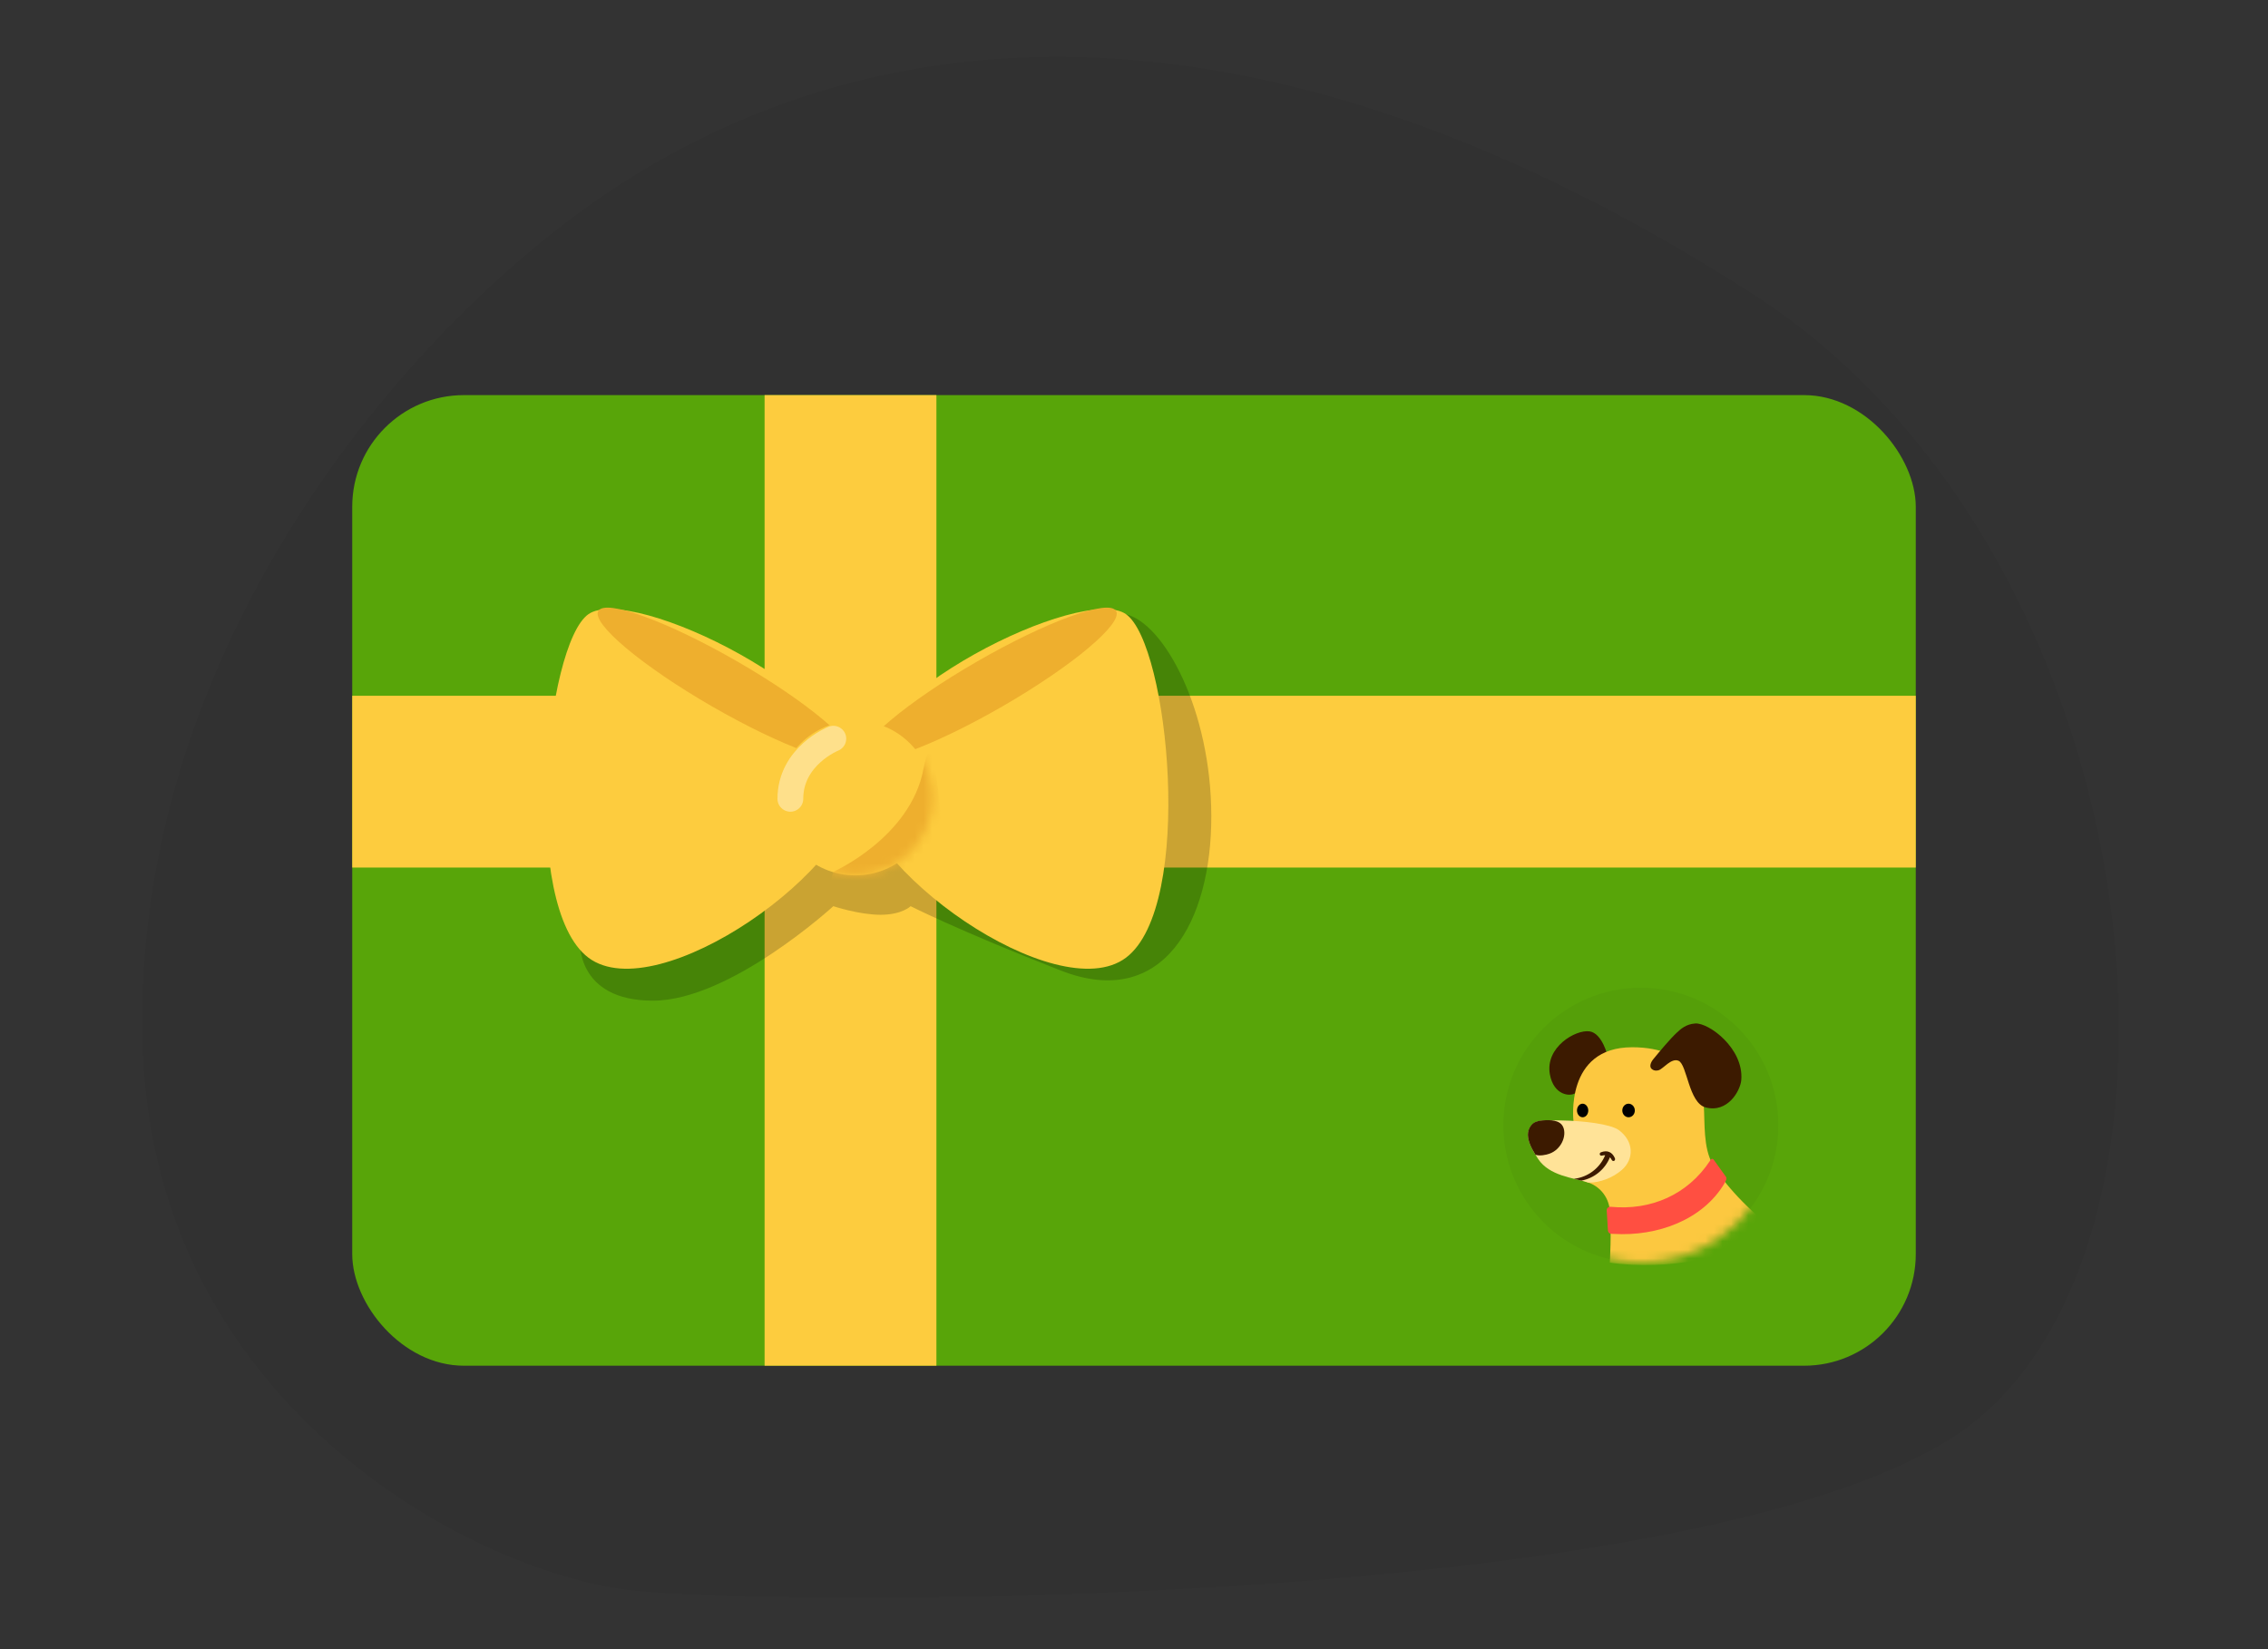 <svg xmlns="http://www.w3.org/2000/svg" width="264" height="192" fill="none" viewBox="0 0 264 192">
    <rect x="0" y="0" width="264" height="192" fill="#333333" stroke="none"/>
    <path fill="#000" fill-opacity=".04" d="M73.972 185.204c-17.939-1.758-55.47-20.882-57.313-62.322-1.843-41.44 23.95-77.162 48.187-96.176 31.472-24.69 78.676-31.38 139.176 7.522 48.244 31.022 54.838 112.893 23.275 133.119-31.563 20.226-135.386 19.615-153.325 17.857z"/>
    <rect width="182" height="113" x="41" y="46" fill="#58A509" rx="13"/>
    <mask id="5tdv31b0da" width="182" height="113" x="41" y="46" maskUnits="userSpaceOnUse">
        <rect width="182" height="113" x="41" y="46" fill="#fff" rx="13"/>
    </mask>
    <g clip-path="url(#clip0)">
        <circle cx="191" cy="131" r="16" fill="#000" fill-opacity=".04"/>
        <mask id="4tib5kkl5b" width="32" height="32" x="175" y="115" maskUnits="userSpaceOnUse">
            <circle cx="191" cy="131" r="16" fill="#fff"/>
        </mask>
        <g mask="url(#4tib5kkl5b)">
            <path fill="#3C1A00" fill-rule="evenodd" d="M187.132 122.938s-.623-2.649-2.105-2.864c-1.621-.235-5.186 1.848-4.619 4.997.451 2.501 2.413 2.621 2.986 2.176.981-.762 2.776-3.074 2.776-3.074l.962-1.235z" clip-rule="evenodd"/>
            <path fill="#FCC840" fill-rule="evenodd" d="M189.987 121.924c6.924 0 8.193 4.539 8.335 6.713.141 2.174-.077 4.924 1.031 6.913.736 1.322 3.357 4.81 7.506 7.826-5.071 2.934-12.539 4.623-19.47 3.624 0 0 .211-3.624 0-6.073-.151-1.741-1.359-2.943-2.718-3.317-1.651-.454-1.514-7.082-1.514-7.082s-1.052-8.604 6.83-8.604z" clip-rule="evenodd"/>
            <path fill="#FFE398" fill-rule="evenodd" d="M179.041 134.928c-1.424-2.121-1.476-3.25-.634-4.073.545-.533 1.779-.431 3.328-.409 2.538.036 5.738.414 6.704 1.126 1.745 1.286 1.818 3.376.316 4.66-1.022.874-2.462 1.454-3.83 1.454-1.853-.587-4.545-.765-5.884-2.758z" clip-rule="evenodd"/>
            <path fill="#3C1A00" fill-rule="evenodd" d="M181.974 131.253c.404 1.004-.244 2.581-1.626 3.067-.389.138-1.108.291-1.621.12-1.132-1.814-1.09-2.863-.316-3.62.193-.189.626-.348 1.183-.385.856-.056 2.02-.077 2.38.818zM186.359 134.153c.72-.276 1.293-.052 1.615.679.058.132.011.274-.089.319-.101.046-.221.002-.285-.129-.056-.114-.123-.21-.2-.287-.566 1.391-1.811 2.434-3.323 2.716-.28-.071-.569-.139-.863-.212 1.647-.186 3.023-1.265 3.632-2.742-.118-.006-.246.009-.381.044-.121.031-.223-.034-.246-.134-.022-.099.022-.209.14-.254z" clip-rule="evenodd"/>
            <path fill="#000" fill-rule="evenodd" d="M184.235 130.075c.363-.006.65-.365.643-.801-.008-.436-.308-.785-.671-.779-.362.006-.649.365-.642.801.008.437.308.785.67.779zM189.582 130.075c.403-.007.723-.366.715-.802-.008-.437-.34-.785-.743-.778-.402.007-.723.366-.715.803.008.436.341.784.743.777z" clip-rule="evenodd"/>
            <path fill="#3C1A00" fill-rule="evenodd" d="M192.28 124.466c-.341-.276-.122-.799.155-1.139.672-.823 1.974-2.384 2.733-3.087.465-.43 1.074-1.01 2.162-1.084 1.575-.108 5.652 2.894 5.361 6.565-.099 1.25-1.571 3.884-4.149 3.209-1.983-.52-2.146-5.003-3.159-5.433-.845-.359-1.777.94-2.307 1.099-.112.033-.47.135-.796-.13z" clip-rule="evenodd"/>
            <path fill="#FF4F41" d="M187.171 143.269c.014.213.193.376.407.376.086.001.171.002.235.006 5.136.32 10.426-1.651 12.934-5.91.05-.085.125-.249.182-.382.055-.125.037-.269-.042-.38l-1.425-1.981c-.083-.115-.255-.109-.33.011-.034.055-.066.106-.085.134-2.602 3.942-6.873 5.811-11.56 5.353-.251-.024-.476.168-.461.42l.145 2.353z"/>
        </g>
        <path fill="#FDCC3E" d="M41 81H223V101H41z"/>
        <path fill="#FDCC3E" d="M89 46H109V159H89z"/>
    </g>
    <path fill="#000" fill-opacity=".201" fill-rule="evenodd" d="M67.5 109.5s-.5 7 8.5 7 21-11 21-11 3 1 5.5 1 3.5-1 3.5-1 5.605 2.855 17.5 7.5 17.522-5.693 17.5-18c-.022-12.307-5.5-22.5-10-23.5S110 96 110 96l-37 2.5-5.5 11z" clip-rule="evenodd"/>
    <path fill="#FDCC3E" fill-rule="evenodd" d="M68.5 71.5C73.5 68 100 80.941 100 91s-23.5 26.5-31.5 20.5-5-36.5 0-40z" clip-rule="evenodd"/>
    <ellipse cx="84.366" cy="79.634" fill="#EEAF2E" rx="17" ry="3" transform="rotate(30 84.366 79.634)"/>
    <path fill="#FDCC3E" fill-rule="evenodd" d="M131.062 71.5c-5-3.5-31.5 9.441-31.5 19.5s23.5 26.5 31.5 20.5 5-36.5 0-40z" clip-rule="evenodd"/>
    <ellipse fill="#EEAF2E" rx="17" ry="3" transform="matrix(-.866 .5 .5 .866 115.196 79.634)"/>
    <circle cx="99.562" cy="92.915" r="9" fill="#FDCC3E"/>
    <mask id="txnltbz1bc" width="19" height="19" x="90" y="83" maskUnits="userSpaceOnUse">
        <circle cx="99.562" cy="92.915" r="9" fill="#fff"/>
    </mask>
    <g mask="url(#txnltbz1bc)">
        <path fill="#EEAF2E" fill-rule="evenodd" d="M97 101.5s9-4 10.5-12 2.5 13 2.5 13L96 105l1-3.5z" clip-rule="evenodd"/>
    </g>
    <path stroke="#fff" stroke-linecap="round" stroke-opacity=".4" stroke-width="3" d="M97 86s-5 2-5 7"/>
    <defs>
        <clipPath id="clip0">
            <path fill="#fff" d="M0 0H182V113H0z" transform="translate(41 46)"/>
        </clipPath>
    </defs>
</svg>
